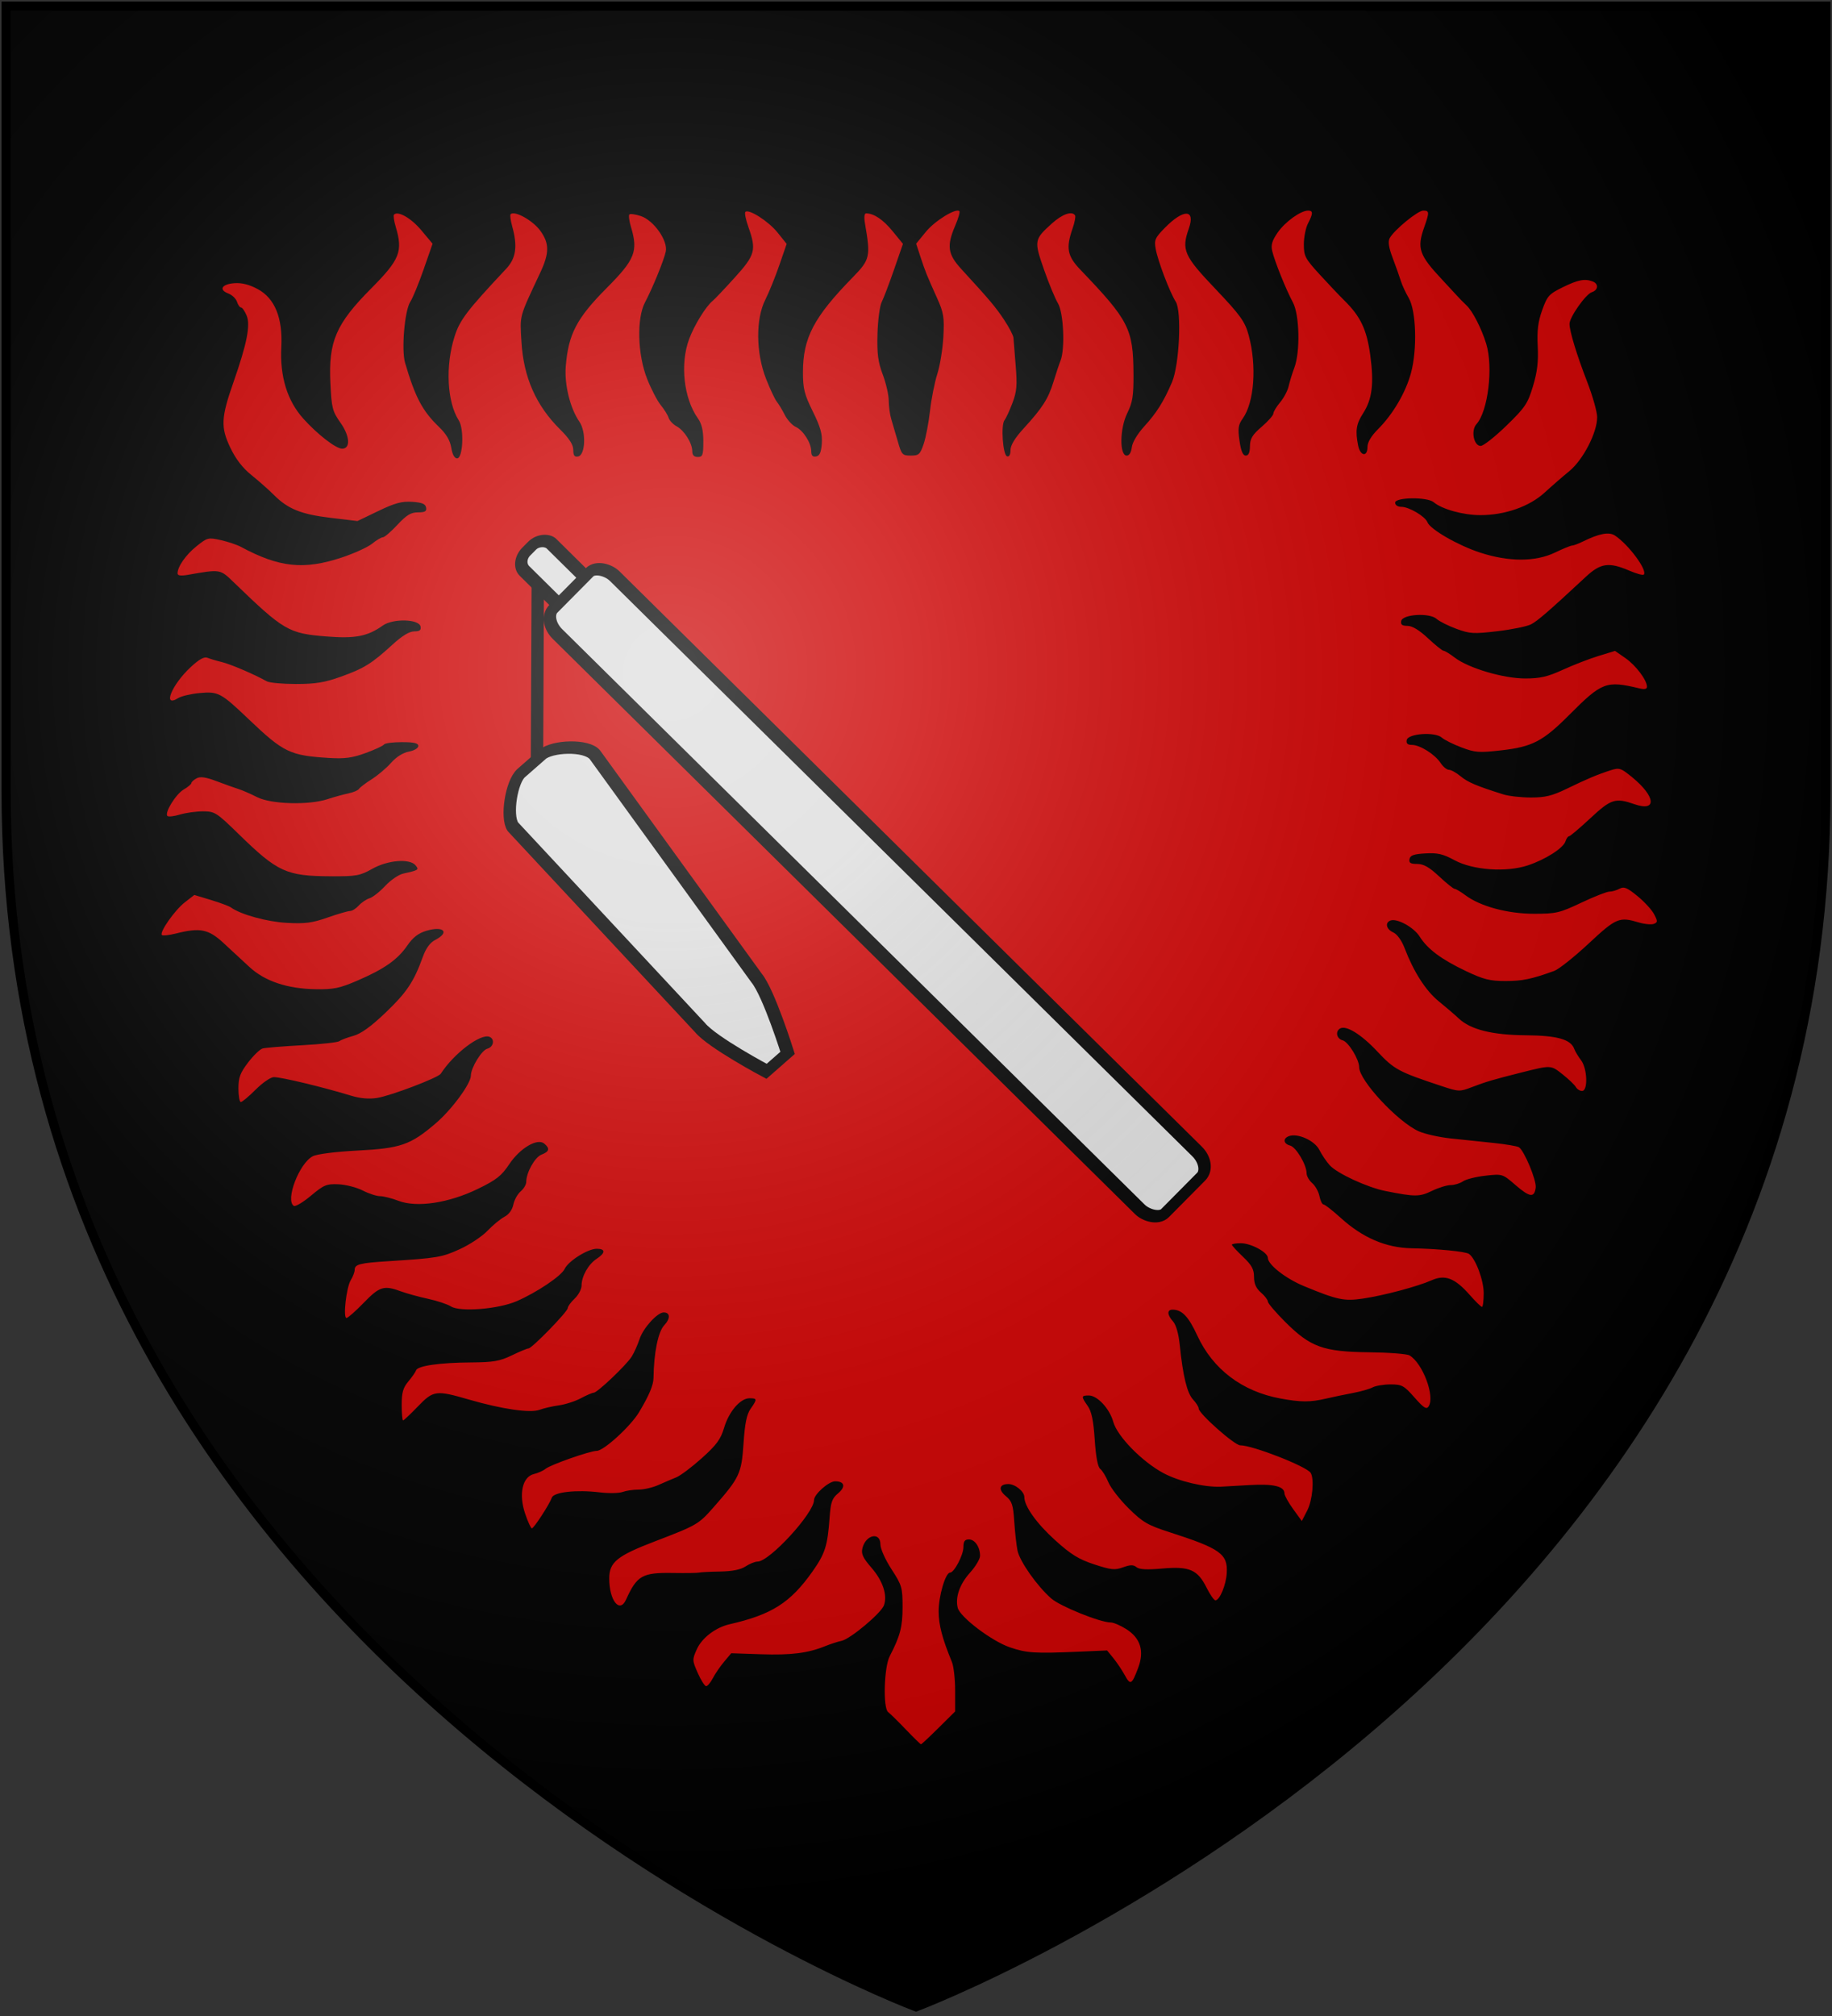 <?xml version="1.0" encoding="UTF-8" standalone="no"?>
<svg
   xmlns:dc="http://purl.org/dc/elements/1.1/"
   xmlns:cc="http://creativecommons.org/ns#"
   xmlns:rdf="http://www.w3.org/1999/02/22-rdf-syntax-ns#"
   xmlns:svg="http://www.w3.org/2000/svg"
   xmlns="http://www.w3.org/2000/svg"
   xmlns:xlink="http://www.w3.org/1999/xlink"
   xmlns:sodipodi="http://sodipodi.sourceforge.net/DTD/sodipodi-0.dtd"
   xmlns:inkscape="http://www.inkscape.org/namespaces/inkscape"
   width="600"
   height="660"
   id="svg2"
   version="1.1"
   inkscape:version="0.48.2 r9819"
   sodipodi:docname="House_Charlton.svg">
  <rect width="100%" height="100%" fill="#333333" stroke="none"/>
  <sodipodi:namedview
     pagecolor="#ffffff"
     bordercolor="#666666"
     borderopacity="1"
     objecttolerance="10"
     gridtolerance="10"
     guidetolerance="10"
     inkscape:pageopacity="0"
     inkscape:pageshadow="2"
     inkscape:window-width="1366"
     inkscape:window-height="715"
     id="namedview22"
     showgrid="false"
     inkscape:zoom="0.5056885"
     inkscape:cx="-246.7222"
     inkscape:cy="357.56728"
     inkscape:window-x="-8"
     inkscape:window-y="-8"
     inkscape:window-maximized="1"
     inkscape:current-layer="layer2" />
  <defs
     id="defs4">
    <radialGradient
       id="rg"
       gradientUnits="userSpaceOnUse"
       cx="220"
       cy="220"
       r="405">
      <stop
         style="stop-color:#fff;stop-opacity:.3"
         offset="0"
         id="stop7" />
      <stop
         style="stop-color:#fff;stop-opacity:.2"
         offset=".2"
         id="stop9" />
      <stop
         style="stop-color:#666;stop-opacity:.1"
         offset=".6"
         id="stop11" />
      <stop
         style="stop-color:#000;stop-opacity:.13"
         offset="1"
         id="stop13" />
    </radialGradient>
    <path
       id="shield"
       d="m2,2v257c0,286 298,398 298,398c0,0 298-112 298-398V2z" />
    <radialGradient
       inkscape:collect="always"
       xlink:href="#rg-7"
       id="radialGradient3055-1"
       gradientUnits="userSpaceOnUse"
       cx="220"
       cy="220"
       r="405" />
    <radialGradient
       id="rg-7"
       gradientUnits="userSpaceOnUse"
       cx="220"
       cy="220"
       r="405">
      <stop
         style="stop-color:#fff;stop-opacity:.3"
         offset="0"
         id="stop7-4" />
      <stop
         style="stop-color:#fff;stop-opacity:.2"
         offset=".2"
         id="stop9-0" />
      <stop
         style="stop-color:#666;stop-opacity:.1"
         offset=".6"
         id="stop11-9" />
      <stop
         style="stop-color:#000;stop-opacity:.13"
         offset="1"
         id="stop13-4" />
    </radialGradient>
    <radialGradient
       r="405"
       cy="220"
       cx="220"
       gradientUnits="userSpaceOnUse"
       id="radialGradient3074"
       xlink:href="#rg-7"
       inkscape:collect="always" />
  </defs>
  <g
     inkscape:groupmode="layer"
     id="layer2"
     inkscape:label="Elements"
     style="display:inline">
    <use
       height="1052.362"
       width="744.094"
       y="0"
       x="0"
       id="background"
       xlink:href="#shield"
       style="fill:#000000" />
    <g
       style="display:inline"
       id="g3066"
       transform="matrix(0.855,0,0,0.855,43.177,46.4)">
      <g
         id="g3036">
        <path
           style="fill:#cc0000"
           d="m 296.585,608.06 c -2.927,-3.061 -6.027,-6.113 -6.888,-6.782 -2.012,-1.564 -1.569,-17.173 0.607,-21.372 4.018,-7.753 4.927,-11.227 4.927,-18.833 0,-7.492 -0.249,-8.343 -4.24,-14.485 -2.385,-3.67 -4.24,-7.825 -4.24,-9.495 0,-4.913 -5.584,-3.782 -6.883,1.393 -0.557,2.218 0.12,3.688 3.491,7.583 4.342,5.016 6.151,10.523 4.724,14.38 -1.112,3.007 -12.851,12.839 -16.172,13.546 -1.458,0.31 -4.32,1.238 -6.36,2.062 -6.621,2.674 -13.034,3.479 -24.599,3.087 l -11.349,-0.385 -2.735,3.25 c -1.504,1.787 -3.445,4.624 -4.313,6.303 -0.868,1.679 -2.021,3.053 -2.562,3.053 -0.541,0 -1.982,-2.258 -3.202,-5.017 -2.152,-4.864 -2.163,-5.142 -0.363,-9.134 1.962,-4.35 7.189,-8.331 12.553,-9.558 16.148,-3.697 23.26,-8.214 31.695,-20.132 4.896,-6.917 5.83,-9.857 6.616,-20.82 0.414,-5.777 0.934,-7.256 3.222,-9.158 3.036,-2.524 2.529,-4.622 -1.116,-4.622 -2.464,0 -8.086,4.992 -8.086,7.18 0,4.983 -17.049,23.56 -21.622,23.56 -0.975,0 -3.042,0.832 -4.595,1.849 -1.895,1.242 -5.104,1.886 -9.768,1.962 -3.82,0.062 -7.423,0.244 -8.006,0.404 -0.583,0.16 -5.115,0.224 -10.07,0.142 -11.719,-0.195 -13.763,0.969 -17.948,10.218 -2.438,5.387 -6.432,0.345 -6.432,-8.119 0,-6.223 2.988,-8.649 17.49,-14.2 16.07,-6.151 16.734,-6.535 22.36,-12.924 10.112,-11.484 10.812,-12.97 11.591,-24.594 0.515,-7.677 1.224,-11.137 2.718,-13.26 2.58,-3.666 2.542,-4.018 -0.43,-4.018 -3.519,0 -7.88,5.072 -9.737,11.323 -1.303,4.387 -2.89,6.548 -8.53,11.609 -3.811,3.42 -8.221,6.733 -9.801,7.363 -1.579,0.629 -4.645,1.941 -6.813,2.915 -2.168,0.974 -5.595,1.771 -7.616,1.771 -2.021,0 -4.779,0.407 -6.129,0.905 -1.35,0.498 -5.316,0.562 -8.814,0.142 -8.893,-1.067 -17.523,-0.11 -18.276,2.026 -0.898,2.548 -6.894,11.767 -7.653,11.767 -0.364,0 -1.521,-2.527 -2.57,-5.614 -2.542,-7.479 -1.069,-14.135 3.362,-15.187 1.582,-0.376 3.593,-1.278 4.467,-2.006 1.861,-1.548 17.041,-6.873 19.594,-6.873 2.675,0 12.985,-9.417 16.213,-14.808 3.852,-6.434 5.491,-10.317 5.528,-13.095 0.13,-9.623 1.769,-17.691 4.096,-20.168 2.444,-2.602 2.346,-4.929 -0.207,-4.929 -2.41,0 -7.826,5.956 -9.199,10.117 -0.752,2.278 -2.129,5.35 -3.061,6.825 -2.046,3.24 -13.165,13.799 -14.532,13.799 -0.535,0 -2.738,0.946 -4.894,2.101 -2.156,1.156 -5.965,2.387 -8.464,2.736 -2.499,0.349 -5.818,1.116 -7.376,1.703 -3.532,1.332 -14.305,-0.226 -27.003,-3.906 -12.73,-3.689 -13.648,-3.565 -19.653,2.665 -2.81,2.915 -5.346,5.3 -5.635,5.3 -0.29,0 -0.527,-2.674 -0.527,-5.942 0,-4.729 0.52,-6.561 2.549,-8.971 1.402,-1.666 2.734,-3.584 2.96,-4.263 0.574,-1.723 9.104,-2.947 21.058,-3.021 8.56,-0.053 10.991,-0.475 15.63,-2.713 3.021,-1.458 5.891,-2.65 6.377,-2.65 1.31,0 15.027,-14.091 15.027,-15.436 0,-0.635 1.193,-2.275 2.65,-3.644 1.458,-1.369 2.65,-3.623 2.65,-5.007 0,-3.549 2.596,-8.146 5.776,-10.23 3.442,-2.255 3.456,-3.843 0.033,-3.843 -3.417,0 -10.857,4.672 -12.298,7.724 -1.276,2.7 -10.678,9.014 -18.421,12.369 -7.002,3.034 -21.656,4.194 -25.126,1.989 -1.339,-0.851 -5.296,-2.165 -8.794,-2.922 -3.498,-0.756 -8.158,-2.037 -10.357,-2.847 -6.533,-2.407 -8.189,-1.9 -14.25,4.358 -3.106,3.207 -6.08,5.83 -6.608,5.83 -1.405,0 -0.06,-11.783 1.66,-14.538 0.806,-1.291 1.466,-3.029 1.466,-3.862 0,-2.156 1.888,-2.642 12.969,-3.344 18.705,-1.185 20.453,-1.48 27.311,-4.61 3.79,-1.73 8.56,-4.896 10.6,-7.036 2.041,-2.14 4.958,-4.545 6.483,-5.345 1.711,-0.897 3.019,-2.683 3.416,-4.665 0.353,-1.766 1.609,-4.039 2.792,-5.052 1.182,-1.012 2.149,-2.63 2.149,-3.595 0,-3.622 3.295,-9.53 5.86,-10.505 3.001,-1.141 3.298,-2.347 1.039,-4.221 -2.643,-2.193 -9.308,1.746 -13.438,7.942 -2.95,4.427 -4.929,5.978 -12.012,9.417 -11.159,5.418 -23.344,7.244 -30.386,4.555 -2.566,-0.98 -5.741,-1.781 -7.057,-1.781 -1.315,0 -4.3,-0.974 -6.632,-2.163 -2.332,-1.19 -6.517,-2.263 -9.299,-2.385 -4.562,-0.2 -5.595,0.228 -10.532,4.361 -3.011,2.521 -5.962,4.281 -6.559,3.912 -3.391,-2.096 2.051,-16.343 7.263,-19.014 1.645,-0.843 8.631,-1.729 17.092,-2.167 16.613,-0.861 20.336,-2.158 30.023,-10.459 6.137,-5.259 13.438,-15.179 13.438,-18.259 0,-2.993 4.128,-9.731 6.312,-10.302 2.408,-0.63 2.942,-3.715 0.787,-4.542 -3.453,-1.325 -13.656,6.414 -18.638,14.137 -0.991,1.537 -19.112,8.425 -24.391,9.271 -3.129,0.502 -6.438,0.207 -10.07,-0.898 -10.959,-3.332 -26.554,-7.074 -29.485,-7.074 -1.196,0 -4.32,2.147 -6.944,4.77 -2.624,2.624 -5.184,4.77 -5.691,4.77 -0.506,0 -0.921,-2.316 -0.921,-5.148 0,-4.249 0.646,-5.994 3.702,-9.996 2.036,-2.667 4.54,-5.082 5.565,-5.367 1.025,-0.285 7.825,-0.841 15.113,-1.236 7.288,-0.395 13.727,-1.102 14.31,-1.572 0.583,-0.47 2.968,-1.374 5.3,-2.01 2.931,-0.799 6.732,-3.53 12.313,-8.849 8.115,-7.734 10.883,-11.858 14.275,-21.267 1.253,-3.477 2.793,-5.589 4.849,-6.652 5.639,-2.916 3.161,-5.448 -3.406,-3.481 -3.138,0.94 -5.177,2.513 -7.35,5.671 -3.714,5.399 -8.795,8.967 -19.091,13.406 -6.777,2.922 -9.124,3.41 -15.9,3.306 -10.936,-0.168 -19.549,-3.047 -25.469,-8.517 -2.607,-2.409 -7.082,-6.546 -9.944,-9.195 -5.745,-5.316 -8.95,-5.953 -18.218,-3.619 -2.613,0.658 -5.028,0.918 -5.368,0.579 -1.035,-1.035 4.941,-9.547 8.798,-12.533 l 3.627,-2.808 6.389,1.934 c 3.514,1.064 6.957,2.349 7.652,2.856 3.687,2.69 13.753,5.466 21.367,5.893 6.97,0.391 9.696,0.036 15.615,-2.032 3.944,-1.378 7.822,-2.506 8.617,-2.506 0.795,0 2.298,-0.942 3.34,-2.093 1.042,-1.151 2.904,-2.407 4.139,-2.79 1.235,-0.384 3.928,-2.507 5.984,-4.718 2.056,-2.211 5.157,-4.334 6.89,-4.718 5.966,-1.322 6.165,-1.455 4.731,-3.184 -2.226,-2.682 -10.628,-2.003 -16.551,1.338 -4.704,2.653 -6.121,2.911 -15.769,2.871 -17.172,-0.071 -20.467,-1.575 -35.423,-16.163 -8.475,-8.267 -9.16,-8.703 -13.657,-8.703 -2.604,0 -6.582,0.553 -8.839,1.23 -2.258,0.676 -4.417,0.918 -4.798,0.536 -1.203,-1.203 3.231,-8.383 6.266,-10.147 1.6,-0.929 2.911,-2.031 2.915,-2.447 0.004,-0.417 0.896,-1.234 1.984,-1.816 1.445,-0.774 3.512,-0.477 7.685,1.102 3.139,1.188 6.914,2.538 8.388,3 1.474,0.462 4.675,1.857 7.113,3.101 5.358,2.733 19.78,3.143 27.005,0.768 2.498,-0.821 6.087,-1.812 7.975,-2.202 1.888,-0.39 3.717,-1.168 4.064,-1.73 0.347,-0.562 2.544,-2.229 4.881,-3.704 2.337,-1.476 5.673,-4.303 7.412,-6.284 1.95,-2.22 4.554,-3.863 6.791,-4.282 2.063,-0.387 3.629,-1.316 3.629,-2.153 0,-1.091 -1.631,-1.472 -6.297,-1.472 -3.464,0 -6.549,0.408 -6.857,0.906 -0.308,0.498 -3.467,1.966 -7.02,3.261 -5.14,1.874 -8.016,2.259 -14.078,1.885 -14.916,-0.921 -17.363,-2.101 -30.691,-14.798 -10.694,-10.188 -11.652,-10.7 -18.791,-10.053 -3.313,0.3 -7.033,1.177 -8.267,1.947 -6.136,3.832 -2.468,-5.136 4.886,-11.946 3.188,-2.952 5.116,-4.012 6.36,-3.497 0.982,0.406 3.454,1.141 5.495,1.632 3.352,0.807 12.492,4.72 17.211,7.369 1.012,0.568 6.059,1.033 11.214,1.033 7.472,0 10.97,-0.572 17.24,-2.82 8.814,-3.16 11.795,-5.016 19.727,-12.281 3.65,-3.343 6.441,-5.039 8.293,-5.039 2.086,0 2.702,-0.469 2.439,-1.855 -0.552,-2.906 -10.566,-3.168 -14.483,-0.379 -5.819,4.143 -10.567,5.057 -21.646,4.165 -14.473,-1.165 -16.239,-2.2 -35.547,-20.841 -5.138,-4.96 -4.969,-4.933 -17.433,-2.754 -2.707,0.473 -3.975,0.303 -3.975,-0.534 0,-2.599 3.137,-7.095 7.266,-10.413 4.137,-3.324 4.501,-3.416 9.295,-2.341 2.744,0.615 6.223,1.782 7.729,2.594 14.669,7.9 24.106,8.89 38.651,4.056 4.735,-1.574 9.957,-3.959 11.605,-5.3 1.648,-1.341 3.498,-2.439 4.112,-2.439 0.614,0 3.115,-2.147 5.558,-4.77 3.507,-3.766 5.168,-4.77 7.891,-4.77 2.712,0 3.373,-0.396 3.096,-1.855 -0.265,-1.395 -1.589,-1.935 -5.343,-2.177 -3.977,-0.256 -6.611,0.458 -12.971,3.517 l -7.98,3.838 -10.312,-1.231 c -11.281,-1.347 -16.335,-3.388 -21.703,-8.765 -1.928,-1.931 -5.775,-5.335 -8.551,-7.566 -3.43,-2.756 -6.04,-6.138 -8.148,-10.555 -3.715,-7.784 -3.536,-11.467 1.213,-25.027 5.165,-14.747 6.576,-21.855 5.064,-25.506 -0.71,-1.713 -1.677,-3.115 -2.15,-3.115 -0.473,0 -1.171,-0.981 -1.552,-2.181 -0.381,-1.199 -1.883,-2.633 -3.338,-3.187 -3.789,-1.441 -2.489,-3.592 2.379,-3.939 2.824,-0.201 5.686,0.529 8.924,2.276 6.528,3.522 9.592,11.059 9.005,22.149 -0.596,11.261 2.271,20.589 8.436,27.447 5.425,6.034 12.486,11.494 14.863,11.494 3.264,0 2.981,-4.81 -0.58,-9.862 -3.159,-4.482 -3.455,-5.635 -3.918,-15.256 -0.769,-15.97 2.11,-22.636 15.679,-36.295 10.937,-11.01 12.171,-14.117 9.349,-23.536 -0.676,-2.258 -0.971,-4.363 -0.655,-4.68 1.535,-1.535 6.56,1.343 10.444,5.982 l 4.325,5.166 -3.421,9.825 c -1.882,5.404 -4.184,10.996 -5.116,12.428 -2.173,3.337 -3.455,18.389 -1.99,23.368 3.88,13.185 6.642,18.417 12.898,24.44 2.864,2.756 4.328,5.218 4.788,8.05 0.423,2.601 1.233,4.08 2.235,4.08 2.258,0 2.761,-11.24 0.65,-14.534 -4.513,-7.041 -5.205,-20.933 -1.602,-32.193 2.016,-6.3 4.722,-9.844 19.749,-25.864 3.795,-4.046 4.438,-8.593 2.302,-16.285 -0.622,-2.241 -0.89,-4.316 -0.595,-4.611 1.512,-1.512 8.508,2.379 11.362,6.319 3.524,4.865 3.512,8.545 -0.052,16.146 -8.161,17.404 -7.77,15.965 -7.163,26.358 0.794,13.6 5.576,24.44 14.816,33.585 3.531,3.495 5.035,5.838 5.035,7.843 0,2.151 0.46,2.772 1.855,2.508 2.821,-0.536 3.143,-9.524 0.478,-13.337 -3.481,-4.98 -5.765,-14.184 -5.221,-21.042 0.986,-12.433 4.151,-18.515 15.655,-30.085 10.915,-10.978 12.141,-14.064 9.324,-23.469 -0.676,-2.258 -0.947,-4.388 -0.601,-4.734 0.346,-0.346 2.319,-0.071 4.385,0.611 4.955,1.635 10.455,9.466 9.557,13.607 -0.743,3.426 -5.097,14.076 -7.942,19.429 -3.247,6.107 -2.874,20.005 0.784,29.26 1.558,3.941 3.91,8.475 5.227,10.076 1.317,1.6 2.674,3.79 3.015,4.865 0.341,1.076 1.725,2.547 3.074,3.269 2.931,1.568 5.992,6.435 5.992,9.525 0,1.515 0.674,2.221 2.12,2.221 1.867,0 2.12,-0.707 2.12,-5.931 0,-4.177 -0.61,-6.788 -2.062,-8.828 -5.426,-7.62 -6.91,-20.813 -3.408,-30.306 1.981,-5.372 6.409,-12.574 9.043,-14.709 0.798,-0.647 4.614,-4.673 8.48,-8.945 7.843,-8.669 8.34,-10.514 5.208,-19.331 -1.001,-2.818 -1.524,-5.42 -1.163,-5.781 1.279,-1.279 8.86,3.566 12.317,7.871 l 3.505,4.364 -2.829,8.203 c -1.556,4.512 -3.968,10.453 -5.36,13.203 -3.725,7.358 -3.604,20.335 0.282,30.234 1.547,3.941 3.398,7.882 4.112,8.756 0.715,0.875 2.095,3.161 3.068,5.081 0.973,1.92 2.86,3.988 4.193,4.595 2.879,1.312 5.954,6.156 5.954,9.38 0,1.617 0.55,2.195 1.855,1.947 1.363,-0.259 1.943,-1.577 2.187,-4.968 0.258,-3.59 -0.508,-6.316 -3.445,-12.26 -3.232,-6.541 -3.777,-8.705 -3.777,-15 0,-13.201 4.132,-21.076 19.099,-36.394 6.601,-6.756 6.855,-7.87 4.676,-20.487 -0.431,-2.494 -0.274,-3.975 0.42,-3.975 2.973,0 6.481,2.354 10.112,6.785 l 4,4.882 -3.394,9.802 c -1.867,5.391 -4.002,11.004 -4.745,12.472 -0.743,1.469 -1.47,6.954 -1.617,12.19 -0.213,7.627 0.189,10.726 2.021,15.588 1.258,3.338 2.287,7.835 2.287,9.995 0,2.159 0.449,5.391 0.997,7.182 0.548,1.79 1.679,5.64 2.513,8.555 1.417,4.954 1.74,5.3 4.94,5.3 3.078,0 3.577,-0.452 4.931,-4.457 0.829,-2.452 1.924,-8.176 2.433,-12.72 0.51,-4.544 1.768,-10.886 2.796,-14.093 1.028,-3.207 2.071,-9.628 2.317,-14.269 0.396,-7.465 0.115,-9.178 -2.436,-14.84 -4.016,-8.912 -4.445,-9.979 -6.328,-15.701 l -1.665,-5.06 3.754,-4.581 c 3.446,-4.206 11.522,-9.168 12.815,-7.875 0.3,0.3 -0.42,2.799 -1.601,5.554 -3.325,7.757 -2.875,10.933 2.358,16.637 10.976,11.964 13.087,14.468 16.381,19.429 1.922,2.895 3.533,5.996 3.579,6.89 0.046,0.894 0.426,5.68 0.843,10.636 0.633,7.517 0.428,9.888 -1.238,14.31 -1.099,2.915 -2.457,5.856 -3.019,6.536 -1.467,1.774 -0.679,13.339 0.944,13.874 0.836,0.276 1.325,-0.597 1.325,-2.365 0,-1.865 1.686,-4.642 5.039,-8.303 7.187,-7.847 9.439,-11.365 11.413,-17.827 0.956,-3.132 2.178,-6.79 2.714,-8.129 1.802,-4.5 1.171,-18.43 -0.995,-21.982 -1.079,-1.769 -3.489,-7.593 -5.356,-12.943 -3.84,-11.001 -3.762,-11.449 3.033,-17.588 4.019,-3.631 7.762,-4.929 8.901,-3.086 0.271,0.439 -0.17,2.705 -0.981,5.035 -2.592,7.45 -2.007,10.524 2.999,15.743 18.62,19.415 20.255,22.621 20.35,39.904 0.046,8.444 -0.339,10.871 -2.388,15.03 -2.893,5.872 -3.025,16.241 -0.207,16.241 0.979,0 1.728,-1.219 1.95,-3.172 0.215,-1.889 2.144,-5.129 4.77,-8.012 4.772,-5.238 7.425,-9.463 10.617,-16.906 2.832,-6.606 3.792,-27.152 1.441,-30.848 -2.282,-3.588 -6.853,-15.597 -7.673,-20.16 -0.622,-3.46 -0.279,-4.257 3.48,-8.092 7.214,-7.36 11.835,-7.224 9.199,0.27 -2.874,8.169 -1.879,10.427 10.181,23.085 9.579,10.054 11.366,12.549 12.784,17.848 3.123,11.669 2.117,25.574 -2.297,31.773 -1.731,2.431 -1.931,3.804 -1.247,8.555 0.566,3.935 1.294,5.66 2.39,5.66 1.078,0 1.586,-1.137 1.61,-3.599 0.028,-2.893 0.911,-4.354 4.505,-7.449 2.459,-2.118 4.471,-4.397 4.471,-5.065 0,-0.668 1.162,-2.595 2.581,-4.282 1.42,-1.687 2.891,-4.467 3.27,-6.176 0.379,-1.71 1.364,-4.907 2.189,-7.105 2.3,-6.13 1.974,-20.274 -0.576,-25.009 -2.618,-4.861 -6.954,-15.622 -7.905,-19.621 -0.558,-2.344 -0.074,-3.985 2.099,-7.122 2.836,-4.093 8.799,-8.382 11.653,-8.382 1.941,0 1.928,1.113 -0.054,4.914 -0.871,1.67 -1.586,5.259 -1.59,7.975 -0.006,4.537 0.489,5.48 6.089,11.597 3.352,3.662 7.579,8.118 9.393,9.901 6.24,6.137 8.61,11.123 9.954,20.946 1.489,10.881 0.75,16.882 -2.746,22.29 -2.638,4.08 -3.032,6.65 -1.893,12.345 0.81,4.051 3.578,4.467 3.578,0.538 0,-1.799 1.415,-4.19 4.026,-6.801 5.751,-5.751 10.631,-14.073 12.652,-21.574 2.434,-9.036 1.979,-23.831 -0.882,-28.68 -1.158,-1.963 -2.527,-4.926 -3.041,-6.585 -0.515,-1.659 -1.908,-5.585 -3.096,-8.724 -1.512,-3.995 -1.86,-6.269 -1.16,-7.577 1.658,-3.098 10.741,-10.565 12.851,-10.565 2.383,0 2.418,0.585 0.381,6.36 -2.858,8.1 -1.992,10.626 6.89,20.1 2.041,2.177 4.528,4.865 5.528,5.974 1,1.109 2.739,2.882 3.864,3.94 2.273,2.137 5.675,8.787 7.461,14.582 2.763,8.967 0.713,25.895 -3.731,30.806 -2.201,2.432 -1.045,8.339 1.632,8.339 1.026,0 5.45,-3.481 9.831,-7.736 7.192,-6.985 8.181,-8.452 10.185,-15.105 1.654,-5.489 2.118,-9.397 1.821,-15.319 -0.303,-6.039 0.111,-9.371 1.719,-13.861 1.939,-5.412 2.605,-6.15 7.896,-8.745 5.845,-2.867 8.428,-3.36 11.475,-2.191 2.323,0.892 2.101,3.319 -0.377,4.105 -2.329,0.739 -8.553,9.585 -8.534,12.128 0.021,2.848 2.76,11.829 6.76,22.169 2.105,5.443 3.828,11.535 3.828,13.538 0,5.938 -5.365,16.326 -10.685,20.687 -2.577,2.113 -6.827,5.805 -9.444,8.205 -5.826,5.342 -15.178,8.624 -24.578,8.624 -6.584,0 -14.707,-2.244 -17.917,-4.95 -2.464,-2.077 -14.757,-1.927 -14.757,0.18 0,0.941 0.973,1.592 2.385,1.594 2.929,0.005 9.12,3.657 9.974,5.885 1.047,2.729 11.687,8.863 20.182,11.637 11.026,3.599 21.226,3.587 28.735,-0.035 3.021,-1.458 5.934,-2.65 6.473,-2.65 0.539,0 2.33,-0.663 3.98,-1.472 6.486,-3.182 10.182,-3.881 12.483,-2.361 5.254,3.472 12.576,13.398 11.026,14.948 -0.329,0.329 -2.852,-0.367 -5.606,-1.548 -7.75,-3.322 -10.934,-2.867 -16.564,2.364 -14.302,13.289 -18.477,16.908 -21.017,18.222 -1.538,0.795 -7.32,1.979 -12.849,2.63 -9.155,1.078 -10.561,0.997 -15.753,-0.917 -3.135,-1.156 -6.541,-2.863 -7.569,-3.793 -2.684,-2.429 -13.066,-1.807 -13.564,0.812 -0.263,1.384 0.352,1.855 2.421,1.855 1.825,0 4.518,1.632 7.873,4.77 2.805,2.624 5.482,4.77 5.95,4.77 0.468,0 2.401,1.183 4.296,2.628 5.296,4.039 18.592,7.972 26.953,7.972 5.751,0 8.557,-0.648 14.44,-3.335 4.016,-1.834 10.154,-4.209 13.639,-5.276 l 6.337,-1.941 4.002,2.774 c 3.978,2.757 8.233,8.412 8.233,10.943 0,0.906 -0.919,1.103 -2.915,0.626 -12.705,-3.041 -14.29,-2.442 -26.859,10.161 -10.091,10.118 -14.132,12.219 -26.098,13.575 -8.477,0.96 -9.958,0.85 -15.185,-1.129 -3.186,-1.206 -6.575,-2.895 -7.532,-3.754 -2.57,-2.307 -12.955,-1.578 -13.434,0.943 -0.25,1.313 0.331,1.855 1.985,1.855 3.082,0 8.822,3.611 10.983,6.909 0.948,1.447 2.392,2.631 3.208,2.631 0.816,0 2.833,1.118 4.481,2.485 2.754,2.284 6.035,3.675 16.322,6.921 2.082,0.657 6.852,1.194 10.6,1.195 5.486,3.2e-4 8.158,-0.652 13.705,-3.346 7.855,-3.815 11.727,-5.445 16.831,-7.083 3.327,-1.068 3.915,-0.876 8.282,2.703 9.014,7.386 9.507,13.314 0.856,10.297 -7.336,-2.559 -8.953,-2.045 -16.939,5.386 -4.069,3.786 -7.734,6.884 -8.144,6.884 -0.41,0 -1.022,0.874 -1.361,1.941 -0.824,2.598 -7.658,6.96 -14.42,9.206 -8.279,2.75 -21.068,1.842 -28.12,-1.997 -4.343,-2.364 -6.445,-2.853 -11.107,-2.588 -4.476,0.255 -5.829,0.738 -6.103,2.182 -0.275,1.445 0.377,1.855 2.951,1.855 2.453,0 4.616,1.228 8.403,4.77 2.805,2.624 5.482,4.77 5.95,4.77 0.468,0 2.326,1.104 4.13,2.452 5.704,4.265 16.182,7.088 26.306,7.088 8.412,0 9.771,-0.319 18.06,-4.24 4.93,-2.332 9.778,-4.24 10.774,-4.24 0.995,0 2.743,-0.5 3.885,-1.111 1.713,-0.917 2.915,-0.423 6.888,2.833 2.647,2.169 5.514,5.301 6.372,6.96 1.397,2.702 1.382,3.084 -0.147,3.671 -0.939,0.36 -3.515,0.113 -5.725,-0.549 -7.516,-2.252 -8.651,-1.774 -19.248,8.102 -5.492,5.118 -11.412,9.822 -13.155,10.452 -8.745,3.162 -12.179,3.874 -18.701,3.874 -5.951,0 -8.393,-0.615 -15.107,-3.803 -9.433,-4.48 -14.751,-8.445 -17.747,-13.233 -2.217,-3.542 -8.688,-7.09 -11.184,-6.132 -2.197,0.843 -1.604,3.335 1.084,4.559 1.463,0.667 3.208,3.069 4.294,5.911 3.515,9.203 8.151,16.428 13.135,20.469 2.759,2.237 6.209,5.196 7.666,6.576 4.474,4.235 12.779,6.315 25.624,6.418 12.071,0.097 17.267,1.554 18.601,5.214 0.361,0.99 1.529,2.937 2.595,4.328 2.432,3.169 2.726,11.782 0.402,11.782 -0.846,0 -1.919,-0.675 -2.385,-1.501 -0.466,-0.825 -2.749,-3.009 -5.074,-4.854 -4.533,-3.597 -4.327,-3.588 -15.914,-0.678 -10.438,2.621 -13.533,3.534 -18.711,5.521 -4.811,1.846 -5.094,1.838 -11.66,-0.334 -16.596,-5.489 -18.195,-6.35 -24.75,-13.33 -6.188,-6.59 -11.965,-10.124 -14.246,-8.714 -1.888,1.167 -1.253,3.914 1.044,4.515 2.178,0.57 6.312,7.306 6.312,10.286 0,5.051 14.753,20.918 22.802,24.524 2.325,1.042 7.805,2.274 12.178,2.737 4.373,0.464 11.781,1.242 16.464,1.73 4.683,0.488 9.064,1.227 9.737,1.643 2.022,1.25 6.779,12.65 6.443,15.441 -0.481,3.996 -2.274,3.778 -7.724,-0.938 -4.987,-4.316 -5.019,-4.326 -11.515,-3.608 -3.583,0.396 -7.455,1.368 -8.605,2.16 -1.15,0.792 -3.265,1.44 -4.7,1.44 -1.435,0 -4.681,1.003 -7.213,2.229 -4.747,2.298 -6.441,2.303 -17.796,0.048 -6.926,-1.375 -18.479,-6.713 -21.341,-9.86 -1.244,-1.367 -3.035,-4.018 -3.981,-5.89 -1.814,-3.589 -8.366,-6.532 -11.698,-5.253 -2.354,0.903 -2.074,2.92 0.498,3.593 2.291,0.599 6.312,7.362 6.312,10.617 0,1.06 0.967,2.755 2.149,3.767 1.182,1.012 2.434,3.265 2.783,5.006 0.348,1.741 1.045,3.165 1.549,3.165 0.504,0 3.476,2.318 6.604,5.151 8.438,7.642 17.336,11.446 27.195,11.626 9.848,0.18 20.559,1.23 21.898,2.145 2.527,1.727 5.662,10.049 5.662,15.031 0,2.897 -0.298,5.267 -0.661,5.267 -0.364,0 -2.494,-2.082 -4.734,-4.626 -5.63,-6.396 -9.4,-7.844 -14.518,-5.579 -5.419,2.399 -18.494,5.878 -26.44,7.036 -7.153,1.042 -9.735,0.492 -22.548,-4.806 -6.956,-2.876 -13.78,-8.224 -13.78,-10.799 0,-2.111 -6.433,-5.598 -10.335,-5.603 -1.895,-0.002 -3.445,0.254 -3.445,0.569 0,0.315 1.908,2.388 4.24,4.606 3.359,3.196 4.24,4.799 4.24,7.716 0,2.607 0.774,4.356 2.65,5.987 1.458,1.267 2.65,2.824 2.65,3.458 0,0.635 2.981,4.133 6.625,7.773 9.673,9.665 14.583,11.449 32.037,11.641 7.595,0.084 14.608,0.621 15.585,1.194 5.076,2.977 9.857,15.731 7.328,19.55 -0.828,1.25 -1.87,0.588 -5.42,-3.445 -4.008,-4.554 -4.813,-4.993 -9.145,-4.993 -2.612,0 -5.704,0.511 -6.87,1.135 -1.166,0.624 -4.593,1.599 -7.615,2.166 -3.022,0.567 -7.641,1.531 -10.265,2.143 -6.074,1.416 -9.591,1.405 -17.49,-0.053 -14.642,-2.703 -25.854,-11.203 -31.806,-24.114 -3.352,-7.272 -5.863,-9.897 -9.465,-9.897 -2.191,0 -2.106,1.99 0.193,4.53 1.152,1.273 2.123,4.711 2.569,9.094 1.197,11.769 2.81,18.37 5.079,20.785 1.188,1.264 2.159,2.809 2.159,3.434 0,1.926 13.733,14.098 15.906,14.098 4.761,0 25.478,8.099 26.995,10.552 1.44,2.33 0.712,10.449 -1.286,14.343 l -2.106,4.105 -3.324,-4.589 c -1.828,-2.524 -3.324,-5.216 -3.324,-5.983 0,-2.757 -4.223,-3.75 -13.587,-3.193 -5.062,0.301 -9.919,0.576 -10.793,0.611 -6.356,0.255 -16.104,-2.05 -21.981,-5.196 -8.19,-4.385 -17.685,-14.089 -19.218,-19.641 -1.387,-5.025 -6.08,-10.089 -9.349,-10.089 -2.972,0 -3.01,0.351 -0.435,4.018 1.478,2.104 2.197,5.565 2.688,12.942 0.438,6.573 1.172,10.451 2.113,11.167 0.793,0.603 2.193,2.893 3.11,5.088 0.917,2.195 4.425,6.71 7.795,10.033 5.405,5.33 7.252,6.405 15.667,9.115 19.462,6.269 22.317,8.311 21.884,15.653 -0.27,4.579 -2.708,10.424 -4.347,10.424 -0.527,0 -2.052,-2.189 -3.388,-4.864 -3.437,-6.883 -6.566,-8.232 -16.958,-7.312 -5.879,0.52 -8.815,0.366 -9.882,-0.519 -1.174,-0.974 -2.339,-0.962 -5.143,0.052 -3.153,1.14 -4.592,0.994 -11.044,-1.121 -5.965,-1.955 -8.908,-3.778 -15.019,-9.301 -7.049,-6.37 -11.755,-12.966 -11.755,-16.479 0,-2.122 -3.508,-4.977 -6.116,-4.977 -3.509,0 -3.955,2.139 -0.963,4.622 2.342,1.945 2.801,3.324 3.217,9.688 0.267,4.081 0.824,9.09 1.239,11.13 0.844,4.159 7.473,13.579 12.919,18.361 3.432,3.013 18.763,9.199 22.799,9.199 1.06,0 3.729,1.137 5.93,2.527 5.502,3.473 7.018,8.432 4.559,14.909 -2.443,6.436 -2.948,6.703 -5.127,2.713 -1.038,-1.901 -2.981,-4.802 -4.318,-6.445 l -2.43,-2.987 -10.821,0.465 c -16.977,0.73 -19.954,0.541 -26.443,-1.675 -6.931,-2.367 -19.046,-11.537 -19.958,-15.108 -1.026,-4.016 0.755,-9.098 4.733,-13.501 2.1,-2.324 3.818,-5.21 3.818,-6.412 0,-3.381 -1.977,-6.287 -4.277,-6.287 -1.564,0 -2.084,0.725 -2.087,2.915 -0.004,3.059 -3.538,9.805 -5.136,9.805 -1.742,0 -4.4,9.059 -4.365,14.876 0.031,5.197 1.373,10.298 5.101,19.379 0.674,1.641 1.225,6.563 1.225,10.937 l 0,7.953 -6.347,6.288 c -3.491,3.459 -6.52,6.288 -6.732,6.288 -0.211,0 -2.78,-2.504 -5.707,-5.565 z"
           id="path3005"
           inkscape:connector-curvature="0" />
        <g
           id="g14726"
           transform="matrix(2.948,-0.554,-0.013,2.896,632.924,-295.189)"
           style="fill:#dddddd;stroke:#000000;stroke-width:1.611;stroke-opacity:1;display:inline">
          <path
             d="m -161.379,128.651 0,30.711"
             style="fill:#dddddd;stroke:#000000;stroke-width:1.611px;stroke-linecap:butt;stroke-opacity:1"
             id="path1908"
             inkscape:connector-curvature="0" />
          <rect
             style="fill:#dddddd;stroke:#000000;stroke-width:1.611;stroke-opacity:1"
             width="4.564"
             height="10.841"
             rx="1.786"
             ry="1.786"
             x="-206.873"
             y="-9.02"
             transform="matrix(0.766,-0.643,0.643,0.766,0,0)"
             id="rect1901" />
          <rect
             width="9.683"
             height="124.262"
             rx="1.786"
             ry="2.987"
             x="-209.45"
             y="-0.42"
             transform="matrix(0.766,-0.643,0.643,0.766,0,0)"
             style="fill:#dddddd;stroke:#000000;stroke-width:1.611;stroke-opacity:1"
             id="rect1896" />
          <path
             inkscape:transform-center-y="58.03825"
             inkscape:transform-center-x="-8.7883281"
             style="fill:#dddddd;stroke:#000000;stroke-width:1.611;stroke-opacity:1"
             d="m -163.421,154.139 2.727,-1.919 c 1.274,-0.897 5.739,-0.238 6.847,1.336 l 21.149,33.553 c 1.605,2.28 4.083,10.686 4.083,10.686 l -2.727,1.919 c 0,0 -7.077,-5.169 -8.682,-7.449 l -24.451,-31.229 c -0.907,-1.539 -0.221,-6 1.053,-6.896 z"
             id="rect1898"
             inkscape:connector-curvature="0" />
        </g>
      </g>
    </g>
  </g>
  <g
     inkscape:groupmode="layer"
     id="layer1"
     inkscape:label="Cover"
     style="display:inline"
     sodipodi:insensitive="true">
    <path
       d="m 2,2 v 257 c 0,286 298,398 298,398 0,0 298,-112 298,-398 V 2 z"
       id="shine"
       inkscape:connector-curvature="0"
       style="fill:url(#radialGradient3074);stroke:#000000;stroke-width:3" />
  </g>
</svg>

